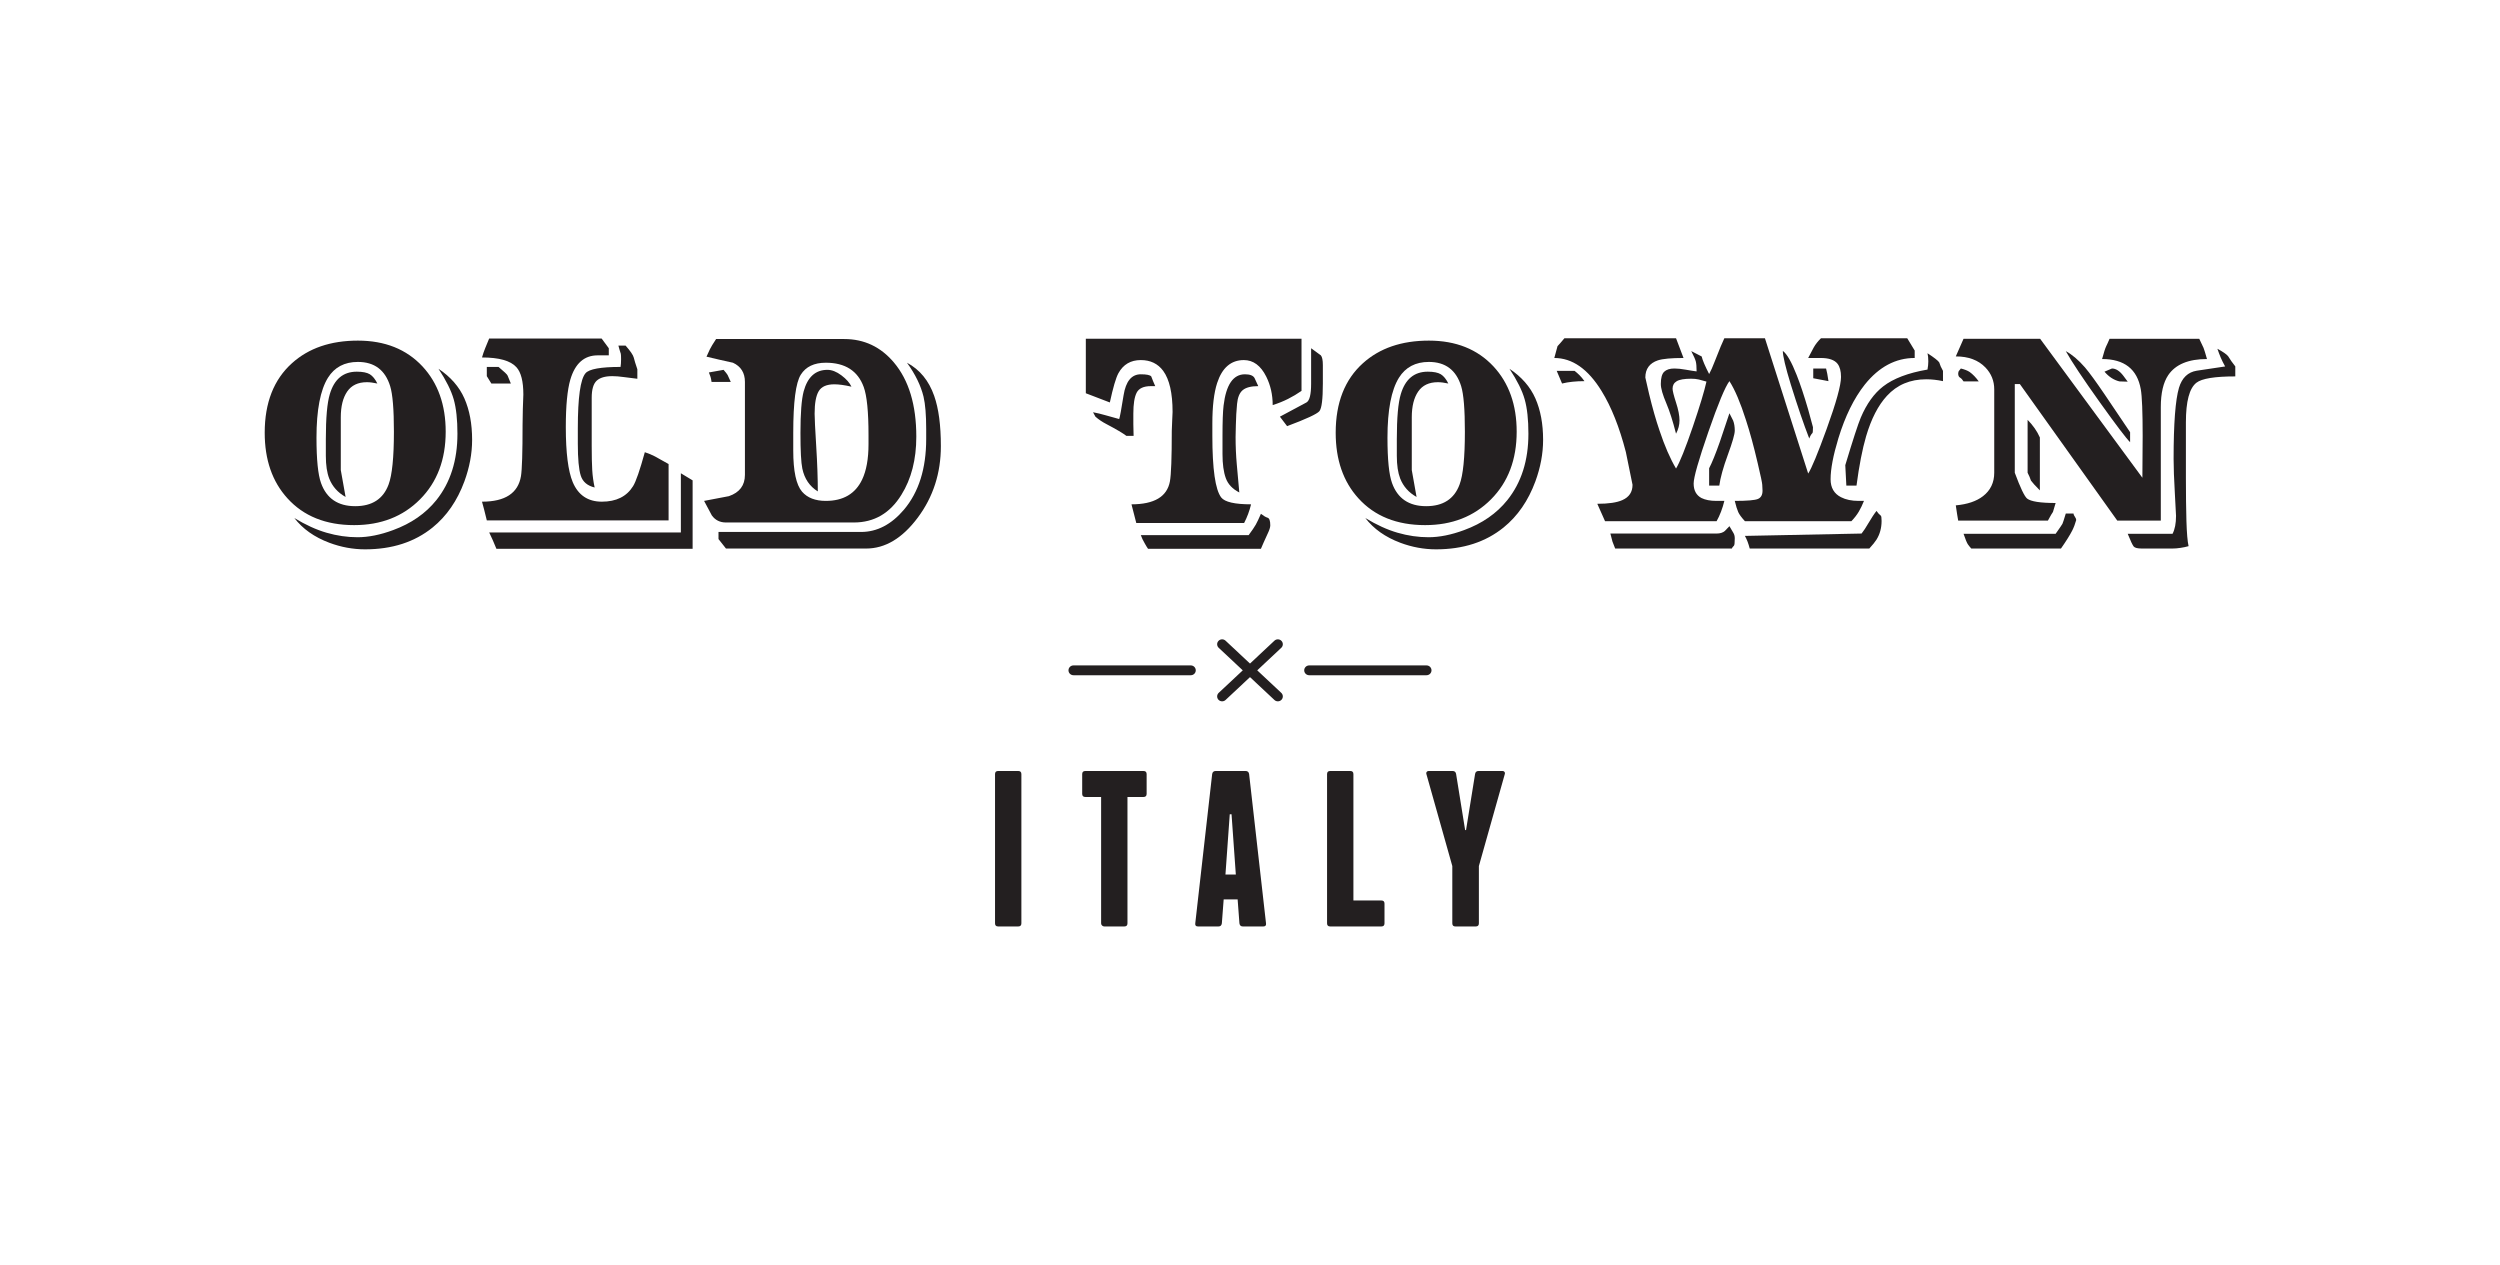 <?xml version="1.0" encoding="UTF-8"?> <svg xmlns="http://www.w3.org/2000/svg" width="170" height="86" viewBox="0 0 170 86" fill="none"><mask id="mask0_134_683" style="mask-type:alpha" maskUnits="userSpaceOnUse" x="0" y="0" width="170" height="86"><rect width="170" height="86" fill="#D9D9D9"></rect></mask><g mask="url(#mask0_134_683)"><path d="M30.307 29.354C30.307 31.251 29.727 32.785 28.564 33.954C27.403 35.123 25.908 35.708 24.081 35.708C22.157 35.708 20.644 35.099 19.543 33.882C18.514 32.749 18 31.264 18 29.426C18 27.386 18.618 25.811 19.852 24.7C20.988 23.674 22.483 23.162 24.335 23.162C26.175 23.162 27.638 23.747 28.728 24.915C29.78 26.049 30.307 27.529 30.307 29.354ZM32.104 29.909C32.104 28.823 31.928 27.884 31.578 27.09C31.227 26.297 30.64 25.625 29.817 25.076C30.337 25.864 30.682 26.557 30.852 27.153C31.021 27.75 31.106 28.531 31.106 29.498C31.106 31.312 30.627 32.815 29.672 34.009C28.945 34.914 27.965 35.595 26.731 36.047C25.86 36.37 25.055 36.532 24.316 36.532C23.615 36.532 22.912 36.43 22.211 36.227C21.509 36.024 20.777 35.69 20.015 35.225C20.584 35.965 21.376 36.525 22.393 36.907C23.191 37.206 24.002 37.355 24.825 37.355C26.665 37.355 28.195 36.859 29.418 35.869C30.373 35.094 31.094 34.05 31.578 32.737C31.928 31.782 32.104 30.839 32.104 29.909ZM26.786 29.354C26.786 27.839 26.701 26.806 26.531 26.258C26.192 25.16 25.46 24.611 24.335 24.611C23.427 24.611 22.749 24.97 22.303 25.684C21.782 26.52 21.521 27.881 21.521 29.766C21.521 31.246 21.624 32.272 21.829 32.844C22.204 33.894 22.98 34.42 24.154 34.42C25.303 34.42 26.059 33.93 26.422 32.952C26.665 32.307 26.786 31.108 26.786 29.354ZM25.66 26.079C25.515 25.782 25.345 25.572 25.152 25.452C24.958 25.334 24.662 25.274 24.263 25.274C23.342 25.274 22.731 25.782 22.429 26.795C22.247 27.392 22.157 28.412 22.157 29.855V30.402V31C22.157 31.634 22.234 32.146 22.387 32.54C22.598 33.077 22.969 33.495 23.5 33.793L23.174 31.967V28.37C23.174 27.631 23.319 27.049 23.609 26.625C23.899 26.201 24.347 25.989 24.952 25.989C25.145 25.989 25.381 26.02 25.66 26.079Z" fill="#231F20"></path><path d="M45.464 35.386H33.103C33.066 35.218 33.005 34.974 32.921 34.652C32.837 34.329 32.788 34.15 32.776 34.114C34.348 34.114 35.232 33.536 35.426 32.378C35.498 31.938 35.535 30.767 35.535 28.87C35.535 28.49 35.541 28.134 35.553 27.806C35.564 27.477 35.577 27.153 35.588 26.831C35.588 25.936 35.432 25.316 35.117 24.97C34.719 24.527 33.937 24.308 32.776 24.308C32.836 24.092 32.911 23.874 33.002 23.654C33.093 23.433 33.18 23.222 33.264 23.018H40.909L41.398 23.68V24.164H40.641C39.726 24.164 39.107 24.713 38.782 25.814C38.578 26.519 38.475 27.593 38.475 29.04C38.475 30.786 38.633 32.036 38.947 32.788C39.322 33.673 39.982 34.114 40.926 34.114C41.906 34.114 42.614 33.763 43.049 33.059C43.244 32.748 43.51 31.979 43.848 30.75C44.102 30.834 44.333 30.929 44.538 31.037C44.901 31.239 45.21 31.413 45.464 31.555V35.386ZM34.737 26.079C34.614 25.793 34.542 25.614 34.518 25.543C34.494 25.47 34.288 25.274 33.901 24.951H33.103V25.578L33.412 26.079H34.737ZM47.098 37.319V32.665L46.299 32.182V36.209H33.266C33.326 36.328 33.408 36.504 33.511 36.737C33.614 36.969 33.695 37.163 33.756 37.319H47.098ZM43.34 25.756V25.112C43.219 24.754 43.137 24.49 43.096 24.316C43.052 24.143 42.868 23.872 42.541 23.502H42.051C42.099 23.692 42.155 23.877 42.215 24.056C42.227 24.116 42.233 24.242 42.233 24.432C42.233 24.635 42.221 24.809 42.197 24.951C40.849 24.951 40.056 25.095 39.815 25.381C39.467 25.787 39.292 27.034 39.292 29.121V30.177C39.292 31.204 39.358 31.925 39.492 32.343C39.625 32.761 39.939 33.03 40.436 33.149C40.351 32.767 40.297 32.373 40.272 31.967C40.248 31.562 40.236 31.013 40.236 30.32V28.799V27.045C40.236 26.485 40.348 26.1 40.572 25.89C40.796 25.682 41.149 25.578 41.634 25.578C41.864 25.578 42.127 25.599 42.423 25.641C42.72 25.682 43.026 25.721 43.34 25.756Z" fill="#231F20"></path><path d="M62.309 29.694C62.309 31.246 61.971 32.565 61.293 33.65C60.519 34.903 59.441 35.529 58.062 35.529H49.367C48.956 35.529 48.634 35.368 48.404 35.047C48.175 34.604 47.999 34.276 47.878 34.061C48.435 33.954 48.997 33.847 49.566 33.739C50.293 33.489 50.655 33.005 50.655 32.29V25.972C50.655 25.352 50.383 24.915 49.839 24.665C49.233 24.534 48.634 24.397 48.042 24.254C48.114 24.086 48.19 23.922 48.268 23.76C48.346 23.6 48.489 23.364 48.695 23.054H57.408C58.764 23.054 59.889 23.586 60.784 24.647C61.801 25.852 62.309 27.535 62.309 29.694ZM49.693 25.972C49.585 25.722 49.512 25.563 49.476 25.497C49.44 25.432 49.349 25.316 49.203 25.149L48.205 25.327C48.253 25.459 48.29 25.557 48.314 25.622C48.338 25.689 48.362 25.804 48.386 25.972H49.693ZM63.979 30.338C63.979 28.919 63.828 27.78 63.525 26.92C63.162 25.883 62.546 25.131 61.674 24.665C62.243 25.452 62.618 26.222 62.8 26.973C62.921 27.487 62.981 28.221 62.981 29.175V29.856C62.981 31.86 62.479 33.459 61.474 34.652C60.615 35.666 59.641 36.173 58.551 36.173H48.858V36.657L49.367 37.301H58.896C60.192 37.301 61.362 36.601 62.409 35.198C63.455 33.796 63.979 32.177 63.979 30.338ZM59.059 29.587C59.059 28 58.95 26.908 58.731 26.312C58.329 25.214 57.469 24.665 56.153 24.665C55.361 24.665 54.794 24.937 54.453 25.48C54.111 26.023 53.941 27.338 53.941 29.426V30.034V30.642C53.941 32.039 54.141 32.97 54.54 33.435C54.903 33.852 55.442 34.061 56.155 34.061C57.342 34.061 58.164 33.578 58.625 32.611C58.915 32.002 59.059 31.198 59.059 30.196V29.748V29.587ZM57.899 26.294C57.777 26.033 57.551 25.774 57.217 25.524C56.885 25.274 56.567 25.149 56.265 25.149C55.454 25.149 54.915 25.636 54.649 26.613C54.504 27.161 54.431 28.101 54.431 29.435C54.431 30.649 54.473 31.459 54.558 31.863C54.703 32.554 55.054 33.072 55.611 33.416C55.611 32.525 55.575 31.494 55.502 30.329C55.43 29.162 55.394 28.431 55.394 28.132C55.394 27.418 55.487 26.906 55.675 26.597C55.862 26.288 56.216 26.133 56.736 26.133C57.039 26.133 57.426 26.186 57.899 26.294Z" fill="#231F20"></path><path d="M88.503 26.58C88.212 26.783 87.906 26.965 87.586 27.126C87.266 27.287 86.917 27.428 86.543 27.546C86.543 26.842 86.397 26.198 86.107 25.614C85.731 24.861 85.224 24.485 84.581 24.485C83.711 24.485 83.105 25.005 82.766 26.044C82.549 26.712 82.44 27.63 82.44 28.799V29.238V29.623C82.44 31.901 82.641 33.304 83.044 33.829C83.287 34.138 83.963 34.294 85.073 34.294C84.963 34.747 84.806 35.17 84.6 35.565H77.267L76.941 34.294C78.489 34.294 79.36 33.775 79.554 32.737C79.638 32.272 79.681 31.126 79.681 29.301C79.681 29.181 79.69 28.954 79.708 28.62C79.726 28.286 79.735 28.083 79.735 28.012C79.735 26.734 79.524 25.805 79.099 25.22C78.737 24.73 78.229 24.485 77.575 24.485C76.886 24.485 76.378 24.784 76.051 25.381C75.881 25.692 75.688 26.354 75.469 27.367C74.925 27.165 74.381 26.956 73.836 26.741V23.036H88.503V26.58ZM78.556 26.257C78.459 26.044 78.368 25.822 78.284 25.596C78.198 25.5 77.963 25.452 77.575 25.452C76.946 25.452 76.556 25.927 76.404 26.875C76.253 27.824 76.153 28.363 76.105 28.495C75.79 28.412 75.482 28.326 75.18 28.238C74.877 28.15 74.592 28.081 74.326 28.033L74.489 28.334C74.707 28.526 74.955 28.692 75.234 28.836C75.912 29.193 76.365 29.462 76.596 29.64H77.085C77.073 29.366 77.067 29.104 77.067 28.853V28.122C77.067 27.471 77.142 26.997 77.293 26.702C77.445 26.406 77.769 26.257 78.264 26.257H78.556ZM86.379 35.726C86.379 35.416 86.318 35.242 86.197 35.206C86.076 35.17 85.925 35.081 85.743 34.938C85.599 35.272 85.48 35.52 85.39 35.681C85.299 35.841 85.139 36.078 84.909 36.388H77.575C77.636 36.567 77.727 36.758 77.848 36.961C77.92 37.092 77.992 37.211 78.066 37.318H85.743C85.841 37.081 85.992 36.74 86.197 36.298C86.318 36.048 86.379 35.856 86.379 35.726ZM85.562 26.257C85.49 26.103 85.404 25.918 85.307 25.703C85.212 25.536 84.994 25.452 84.655 25.452C83.856 25.452 83.372 26.163 83.203 27.582C83.154 28 83.13 28.68 83.13 29.623V30.276V30.875C83.13 31.556 83.204 32.102 83.354 32.513C83.501 32.925 83.809 33.25 84.273 33.488C84.213 32.833 84.156 32.197 84.102 31.582C84.047 30.967 84.02 30.345 84.02 29.712C84.02 29.688 84.025 29.421 84.038 28.907C84.049 28.393 84.076 27.913 84.12 27.466C84.161 27.019 84.291 26.705 84.509 26.526C84.727 26.347 85.079 26.257 85.562 26.257ZM89.954 26.078V25.865V25.372V24.826C89.954 24.492 89.909 24.271 89.817 24.164C89.596 24.008 89.377 23.848 89.156 23.68V23.984V24.898V25.685V25.883V26.096C89.156 26.825 89.05 27.248 88.839 27.367C88.627 27.488 88.025 27.809 87.033 28.334L87.523 28.978C88.83 28.489 89.562 28.15 89.719 27.959C89.877 27.767 89.954 27.141 89.954 26.078Z" fill="#231F20"></path><path d="M103.134 29.354C103.134 31.251 102.553 32.785 101.391 33.954C100.229 35.123 98.736 35.708 96.908 35.708C94.984 35.708 93.471 35.099 92.369 33.882C91.341 32.749 90.827 31.264 90.827 29.426C90.827 27.386 91.444 25.811 92.678 24.7C93.816 23.674 95.31 23.162 97.162 23.162C99.001 23.162 100.465 23.747 101.555 24.915C102.607 26.049 103.134 27.529 103.134 29.354ZM104.931 29.909C104.931 28.823 104.755 27.884 104.405 27.09C104.054 26.297 103.466 25.625 102.644 25.076C103.163 25.864 103.509 26.557 103.677 27.153C103.847 27.75 103.932 28.531 103.932 29.498C103.932 31.312 103.454 32.815 102.498 34.009C101.772 34.914 100.792 35.595 99.558 36.047C98.687 36.37 97.881 36.532 97.144 36.532C96.442 36.532 95.739 36.43 95.038 36.227C94.336 36.024 93.604 35.69 92.841 35.225C93.41 35.965 94.204 36.525 95.219 36.907C96.018 37.206 96.829 37.355 97.652 37.355C99.492 37.355 101.022 36.859 102.244 35.869C103.2 35.094 103.92 34.05 104.405 32.737C104.755 31.782 104.931 30.839 104.931 29.909ZM99.612 29.354C99.612 27.839 99.528 26.806 99.358 26.258C99.019 25.16 98.287 24.611 97.162 24.611C96.255 24.611 95.576 24.97 95.129 25.684C94.609 26.52 94.348 27.881 94.348 29.766C94.348 31.246 94.451 32.272 94.657 32.844C95.032 33.894 95.807 34.42 96.98 34.42C98.13 34.42 98.886 33.93 99.249 32.952C99.492 32.307 99.612 31.108 99.612 29.354ZM98.486 26.079C98.341 25.782 98.172 25.572 97.978 25.452C97.785 25.334 97.489 25.274 97.09 25.274C96.169 25.274 95.558 25.782 95.256 26.795C95.074 27.392 94.984 28.412 94.984 29.855V30.402V31C94.984 31.634 95.061 32.146 95.213 32.54C95.425 33.077 95.795 33.495 96.326 33.793L96.001 31.967V28.37C96.001 27.631 96.146 27.049 96.436 26.625C96.726 26.201 97.173 25.989 97.779 25.989C97.972 25.989 98.209 26.02 98.486 26.079Z" fill="#231F20"></path><path d="M130.199 24.343C128.904 24.343 127.772 24.946 126.804 26.154C126.067 27.086 125.468 28.305 125.008 29.811C124.656 30.971 124.48 31.898 124.48 32.59C124.48 33.165 124.717 33.57 125.189 33.81C125.516 33.978 125.915 34.061 126.386 34.061H126.596H126.75C126.641 34.335 126.523 34.579 126.396 34.795C126.269 35.009 126.102 35.225 125.896 35.44H118.654C118.423 35.189 118.272 34.983 118.2 34.822C118.128 34.66 118.048 34.408 117.964 34.061C118.811 34.061 119.338 34.016 119.543 33.927C119.75 33.837 119.852 33.649 119.852 33.364C119.84 33.196 119.833 33.065 119.833 32.969C119.833 32.862 119.731 32.373 119.525 31.501C119.259 30.356 118.992 29.378 118.726 28.566C118.351 27.386 117.976 26.502 117.601 25.918C117.311 26.3 116.832 27.451 116.167 29.372C115.502 31.294 115.168 32.462 115.168 32.88C115.168 33.346 115.344 33.672 115.696 33.864C115.961 33.995 116.3 34.061 116.712 34.061H117.011H117.256C117.196 34.312 117.12 34.556 117.029 34.795C116.938 35.034 116.838 35.248 116.729 35.44H109.142C108.962 35.046 108.785 34.652 108.616 34.258C109.379 34.258 109.948 34.175 110.322 34.006C110.783 33.803 111.012 33.456 111.012 32.965C110.854 32.223 110.704 31.48 110.558 30.737C110.122 29.049 109.571 27.666 108.906 26.588C107.986 25.091 106.915 24.343 105.693 24.343C105.765 24.075 105.838 23.809 105.911 23.54C106.02 23.425 106.178 23.245 106.382 23H113.97L114.479 24.343C113.645 24.343 113.063 24.397 112.736 24.504C112.167 24.696 111.883 25.086 111.883 25.674C111.968 26.045 112.052 26.417 112.138 26.788C112.367 27.736 112.603 28.563 112.845 29.27C113.196 30.325 113.572 31.189 113.97 31.86C114.225 31.444 114.606 30.495 115.114 29.011C115.586 27.622 115.895 26.601 116.04 25.948C115.846 25.89 115.673 25.843 115.523 25.807C115.372 25.77 115.199 25.753 115.005 25.753C114.533 25.753 114.204 25.809 114.016 25.923C113.828 26.035 113.735 26.204 113.735 26.43C113.735 26.572 113.813 26.887 113.97 27.374C114.128 27.86 114.206 28.263 114.206 28.584C114.206 28.893 114.128 29.195 113.97 29.492C113.753 28.638 113.535 27.955 113.318 27.444C113.063 26.851 112.936 26.407 112.936 26.109C112.936 25.706 113.011 25.43 113.162 25.281C113.314 25.133 113.547 25.058 113.862 25.058C114.079 25.058 114.337 25.085 114.633 25.139C114.93 25.193 115.175 25.232 115.369 25.255C115.369 24.943 115.35 24.716 115.314 24.577C115.277 24.436 115.175 24.202 115.005 23.874C115.235 23.996 115.471 24.118 115.713 24.239C115.773 24.495 115.943 24.892 116.221 25.435C116.33 25.244 116.463 24.943 116.621 24.53C116.923 23.754 117.135 23.243 117.256 23H120.015L122.956 32.2C123.186 31.854 123.604 30.846 124.21 29.175C124.863 27.374 125.189 26.192 125.189 25.631C125.189 25.238 125.11 24.94 124.953 24.737C124.747 24.475 124.366 24.343 123.809 24.343H123.373H122.956C123.077 24.099 123.202 23.863 123.328 23.637C123.455 23.41 123.622 23.198 123.828 23H129.691L130.199 23.837V24.343ZM107.745 25.918C107.623 25.751 107.509 25.614 107.4 25.506C107.29 25.399 107.182 25.304 107.073 25.22H105.857L106.22 26.079C106.656 25.972 107.163 25.918 107.745 25.918ZM117.964 36.602C117.964 36.901 117.946 37.067 117.91 37.104C117.825 37.188 117.776 37.253 117.765 37.3H109.832C109.735 37.062 109.675 36.907 109.65 36.836C109.627 36.764 109.578 36.578 109.505 36.281H116.729C116.971 36.281 117.159 36.221 117.293 36.102C117.389 35.994 117.492 35.887 117.601 35.78C117.71 35.97 117.798 36.119 117.864 36.227C117.931 36.335 117.964 36.46 117.964 36.602ZM117.964 29.283C117.964 29.021 117.928 28.794 117.855 28.602C117.83 28.554 117.746 28.387 117.601 28.101C117.311 28.984 117.092 29.634 116.947 30.052C116.657 30.875 116.414 31.472 116.221 31.842V33.023H116.912C116.984 32.486 117.177 31.787 117.492 30.929C117.806 30.07 117.964 29.522 117.964 29.283ZM127.948 35.421C127.948 35.207 127.929 35.088 127.893 35.064C127.785 34.98 127.688 34.872 127.603 34.742C127.458 34.92 127.258 35.225 127.004 35.654C126.883 35.868 126.745 36.078 126.587 36.281L118.654 36.441C118.787 36.68 118.896 36.966 118.981 37.3H127.113C127.342 37.05 127.506 36.848 127.603 36.692C127.833 36.323 127.948 35.899 127.948 35.421ZM123.282 29.049C123.173 28.656 123.065 28.256 122.956 27.851C122.678 26.896 122.417 26.115 122.176 25.506C121.825 24.611 121.509 24.063 121.232 23.86C121.232 24.205 121.413 24.969 121.776 26.151C122.236 27.63 122.653 28.853 123.029 29.82C123.09 29.651 123.162 29.528 123.247 29.445C123.27 29.421 123.282 29.288 123.282 29.049ZM124.336 25.918C124.311 25.727 124.283 25.559 124.254 25.416C124.224 25.274 124.197 25.154 124.173 25.058H123.301V25.721L124.336 25.918ZM132.123 25.918V25.22C132.001 25.005 131.917 24.815 131.869 24.646C131.796 24.528 131.529 24.319 131.07 24.02C131.107 24.164 131.125 24.348 131.125 24.576C131.125 24.742 131.107 24.927 131.07 25.13C129.751 25.357 128.746 25.739 128.056 26.275C127.439 26.751 126.931 27.459 126.532 28.399C126.351 28.828 125.999 29.905 125.479 31.631L125.552 33.023H126.242C126.423 31.654 126.641 30.536 126.895 29.667C127.246 28.476 127.718 27.56 128.311 26.918C129.001 26.167 129.89 25.792 130.98 25.792C131.353 25.792 131.735 25.834 132.123 25.918Z" fill="#231F20"></path><path d="M150.075 24.414C148.817 24.414 147.94 24.777 147.443 25.504C147.104 26.006 146.935 26.732 146.935 27.685V35.403H143.976L137.35 26.115H137.005V32.146C137.381 33.161 137.658 33.746 137.841 33.9C138.095 34.103 138.742 34.204 139.783 34.204C139.721 34.407 139.663 34.611 139.601 34.813C139.552 34.873 139.437 35.07 139.257 35.403H133.157C133.132 35.273 133.109 35.129 133.085 34.974C133.06 34.819 133.031 34.616 132.994 34.365C133.78 34.294 134.398 34.086 134.845 33.739C135.353 33.346 135.608 32.816 135.608 32.146V26.473C135.608 25.9 135.408 25.405 135.008 24.987C134.525 24.486 133.853 24.236 132.994 24.236L133.521 23.037H138.729L145.682 32.487L145.701 29.647C145.701 28.005 145.658 26.945 145.573 26.468C145.331 25.099 144.453 24.414 142.942 24.414C143.062 23.967 143.156 23.677 143.222 23.544C143.289 23.412 143.364 23.242 143.45 23.037H149.549C149.645 23.242 149.742 23.448 149.84 23.653C149.888 23.774 149.966 24.027 150.075 24.414ZM134.555 25.936C134.361 25.668 134.156 25.454 133.938 25.296C133.792 25.199 133.593 25.12 133.338 25.058C133.302 25.107 133.263 25.156 133.221 25.205C133.178 25.254 133.157 25.321 133.157 25.406C133.157 25.54 133.2 25.631 133.285 25.68C133.369 25.729 133.448 25.814 133.521 25.936H134.555ZM141.181 35.368C141.181 35.296 141.15 35.218 141.09 35.135C141.029 35.051 140.998 34.98 140.998 34.921H140.473C140.351 35.326 140.276 35.56 140.246 35.619C140.216 35.679 140.061 35.904 139.783 36.298H133.521C133.653 36.686 133.753 36.926 133.82 37.02C133.886 37.114 133.962 37.207 134.047 37.3H140.146C140.497 36.797 140.751 36.391 140.908 36.084C141.018 35.869 141.109 35.63 141.181 35.368ZM138.711 33.346V29.748C138.617 29.533 138.498 29.324 138.356 29.121C138.215 28.92 138.054 28.728 137.877 28.549V32.146C137.971 32.326 138.048 32.504 138.107 32.683C138.191 32.803 138.392 33.024 138.711 33.346ZM144.847 30.07V29.39C144.278 28.543 143.704 27.689 143.123 26.831C142.541 25.972 142.094 25.357 141.78 24.987C141.332 24.474 140.896 24.104 140.473 23.877C140.872 24.593 141.646 25.757 142.796 27.367C143.897 28.907 144.581 29.808 144.847 30.07ZM144.684 25.954C144.588 25.823 144.49 25.691 144.393 25.56C144.139 25.225 143.879 25.058 143.613 25.058C143.442 25.129 143.274 25.202 143.105 25.274C143.396 25.619 143.734 25.84 144.121 25.936L144.684 25.954ZM152 25.596V24.915C151.818 24.689 151.655 24.456 151.509 24.218C151.401 24.086 151.158 23.919 150.783 23.716C150.856 23.931 150.932 24.133 151.01 24.318C151.089 24.503 151.189 24.704 151.309 24.919C150.632 25.015 149.99 25.11 149.386 25.207C148.78 25.302 148.374 25.691 148.169 26.373C147.927 27.198 147.805 28.808 147.805 31.201C147.805 31.788 147.833 32.565 147.889 33.535C147.942 34.504 147.97 35.018 147.97 35.078C147.97 35.593 147.891 35.999 147.733 36.298H144.684C144.878 36.782 145.014 37.07 145.092 37.163C145.171 37.255 145.356 37.3 145.646 37.3H146.354H147.025H147.398H147.733C147.891 37.3 148.07 37.286 148.269 37.256C148.469 37.227 148.654 37.187 148.823 37.139C148.75 36.817 148.702 36.246 148.677 35.427C148.654 34.609 148.641 33.639 148.641 32.515V30.265V28.715C148.641 27.293 148.879 26.396 149.357 26.026C149.724 25.739 150.604 25.596 152 25.596Z" fill="#231F20"></path><path d="M69.454 62.787C69.454 62.929 69.382 62.999 69.239 62.999H67.876C67.733 62.999 67.662 62.929 67.662 62.787V52.638C67.662 52.498 67.733 52.427 67.876 52.427H69.239C69.382 52.427 69.454 52.498 69.454 52.638V62.787Z" fill="#231F20"></path><path d="M77.971 52.639V53.983C77.971 54.124 77.899 54.195 77.756 54.195H76.668V62.788C76.668 62.929 76.597 62.999 76.454 62.999H75.091C75.04 62.999 74.991 62.98 74.945 62.94C74.899 62.899 74.876 62.848 74.876 62.788V54.195H73.804C73.661 54.195 73.589 54.124 73.589 53.983V52.639C73.589 52.497 73.661 52.428 73.804 52.428H77.756C77.899 52.428 77.971 52.497 77.971 52.639Z" fill="#231F20"></path><path d="M86.089 62.787C86.109 62.929 86.047 62.999 85.905 62.999H84.511C84.378 62.999 84.301 62.929 84.281 62.787L84.159 61.157H83.21L83.086 62.787C83.066 62.929 82.989 62.999 82.857 62.999H81.463C81.32 62.999 81.259 62.929 81.278 62.787L82.427 52.638C82.448 52.498 82.53 52.427 82.673 52.427H84.695C84.838 52.427 84.919 52.498 84.94 52.638L86.089 62.787ZM84.036 59.466L83.745 55.372H83.623L83.331 59.466H84.036Z" fill="#231F20"></path><path d="M94.146 61.444V62.787C94.146 62.929 94.075 62.999 93.932 62.999H91.863H91.834H91.817H90.454C90.311 62.999 90.24 62.929 90.24 62.787V52.639C90.24 52.497 90.311 52.427 90.454 52.427H91.817C91.961 52.427 92.032 52.497 92.032 52.639V61.233H93.932C94.075 61.233 94.146 61.302 94.146 61.444Z" fill="#231F20"></path><path d="M102.311 52.495C102.341 52.54 102.346 52.588 102.326 52.639L100.564 58.891V62.788C100.564 62.93 100.492 63 100.349 63H98.971C98.827 63 98.757 62.93 98.757 62.788V58.891L96.995 52.639C96.975 52.588 96.979 52.54 97.01 52.495C97.041 52.45 97.087 52.427 97.149 52.427H98.771C98.915 52.427 98.996 52.498 99.016 52.639L99.629 56.444H99.691L100.304 52.639C100.324 52.498 100.405 52.427 100.548 52.427H102.173C102.234 52.427 102.279 52.45 102.311 52.495Z" fill="#231F20"></path><path d="M80.974 45.916H72.996C72.809 45.916 72.657 45.767 72.657 45.583C72.657 45.398 72.809 45.248 72.996 45.248H80.974C81.161 45.248 81.312 45.398 81.312 45.583C81.312 45.767 81.161 45.916 80.974 45.916ZM97.003 45.916H89.025C88.838 45.916 88.686 45.767 88.686 45.583C88.686 45.398 88.838 45.248 89.025 45.248H97.003C97.191 45.248 97.342 45.398 97.342 45.583C97.342 45.767 97.191 45.916 97.003 45.916ZM86.894 47.691C86.81 47.691 86.726 47.66 86.661 47.599L85 46.044L83.338 47.599C83.203 47.725 82.989 47.72 82.859 47.587C82.73 47.453 82.736 47.241 82.872 47.114L84.508 45.583L82.872 44.051C82.736 43.923 82.73 43.712 82.859 43.579C82.988 43.444 83.202 43.44 83.338 43.567L85 45.122L86.661 43.567C86.797 43.44 87.011 43.445 87.14 43.579C87.268 43.712 87.263 43.923 87.126 44.051L85.492 45.583L87.126 47.114C87.263 47.241 87.268 47.453 87.14 47.587C87.073 47.656 86.984 47.691 86.894 47.691Z" fill="#231F20"></path></g></svg> 